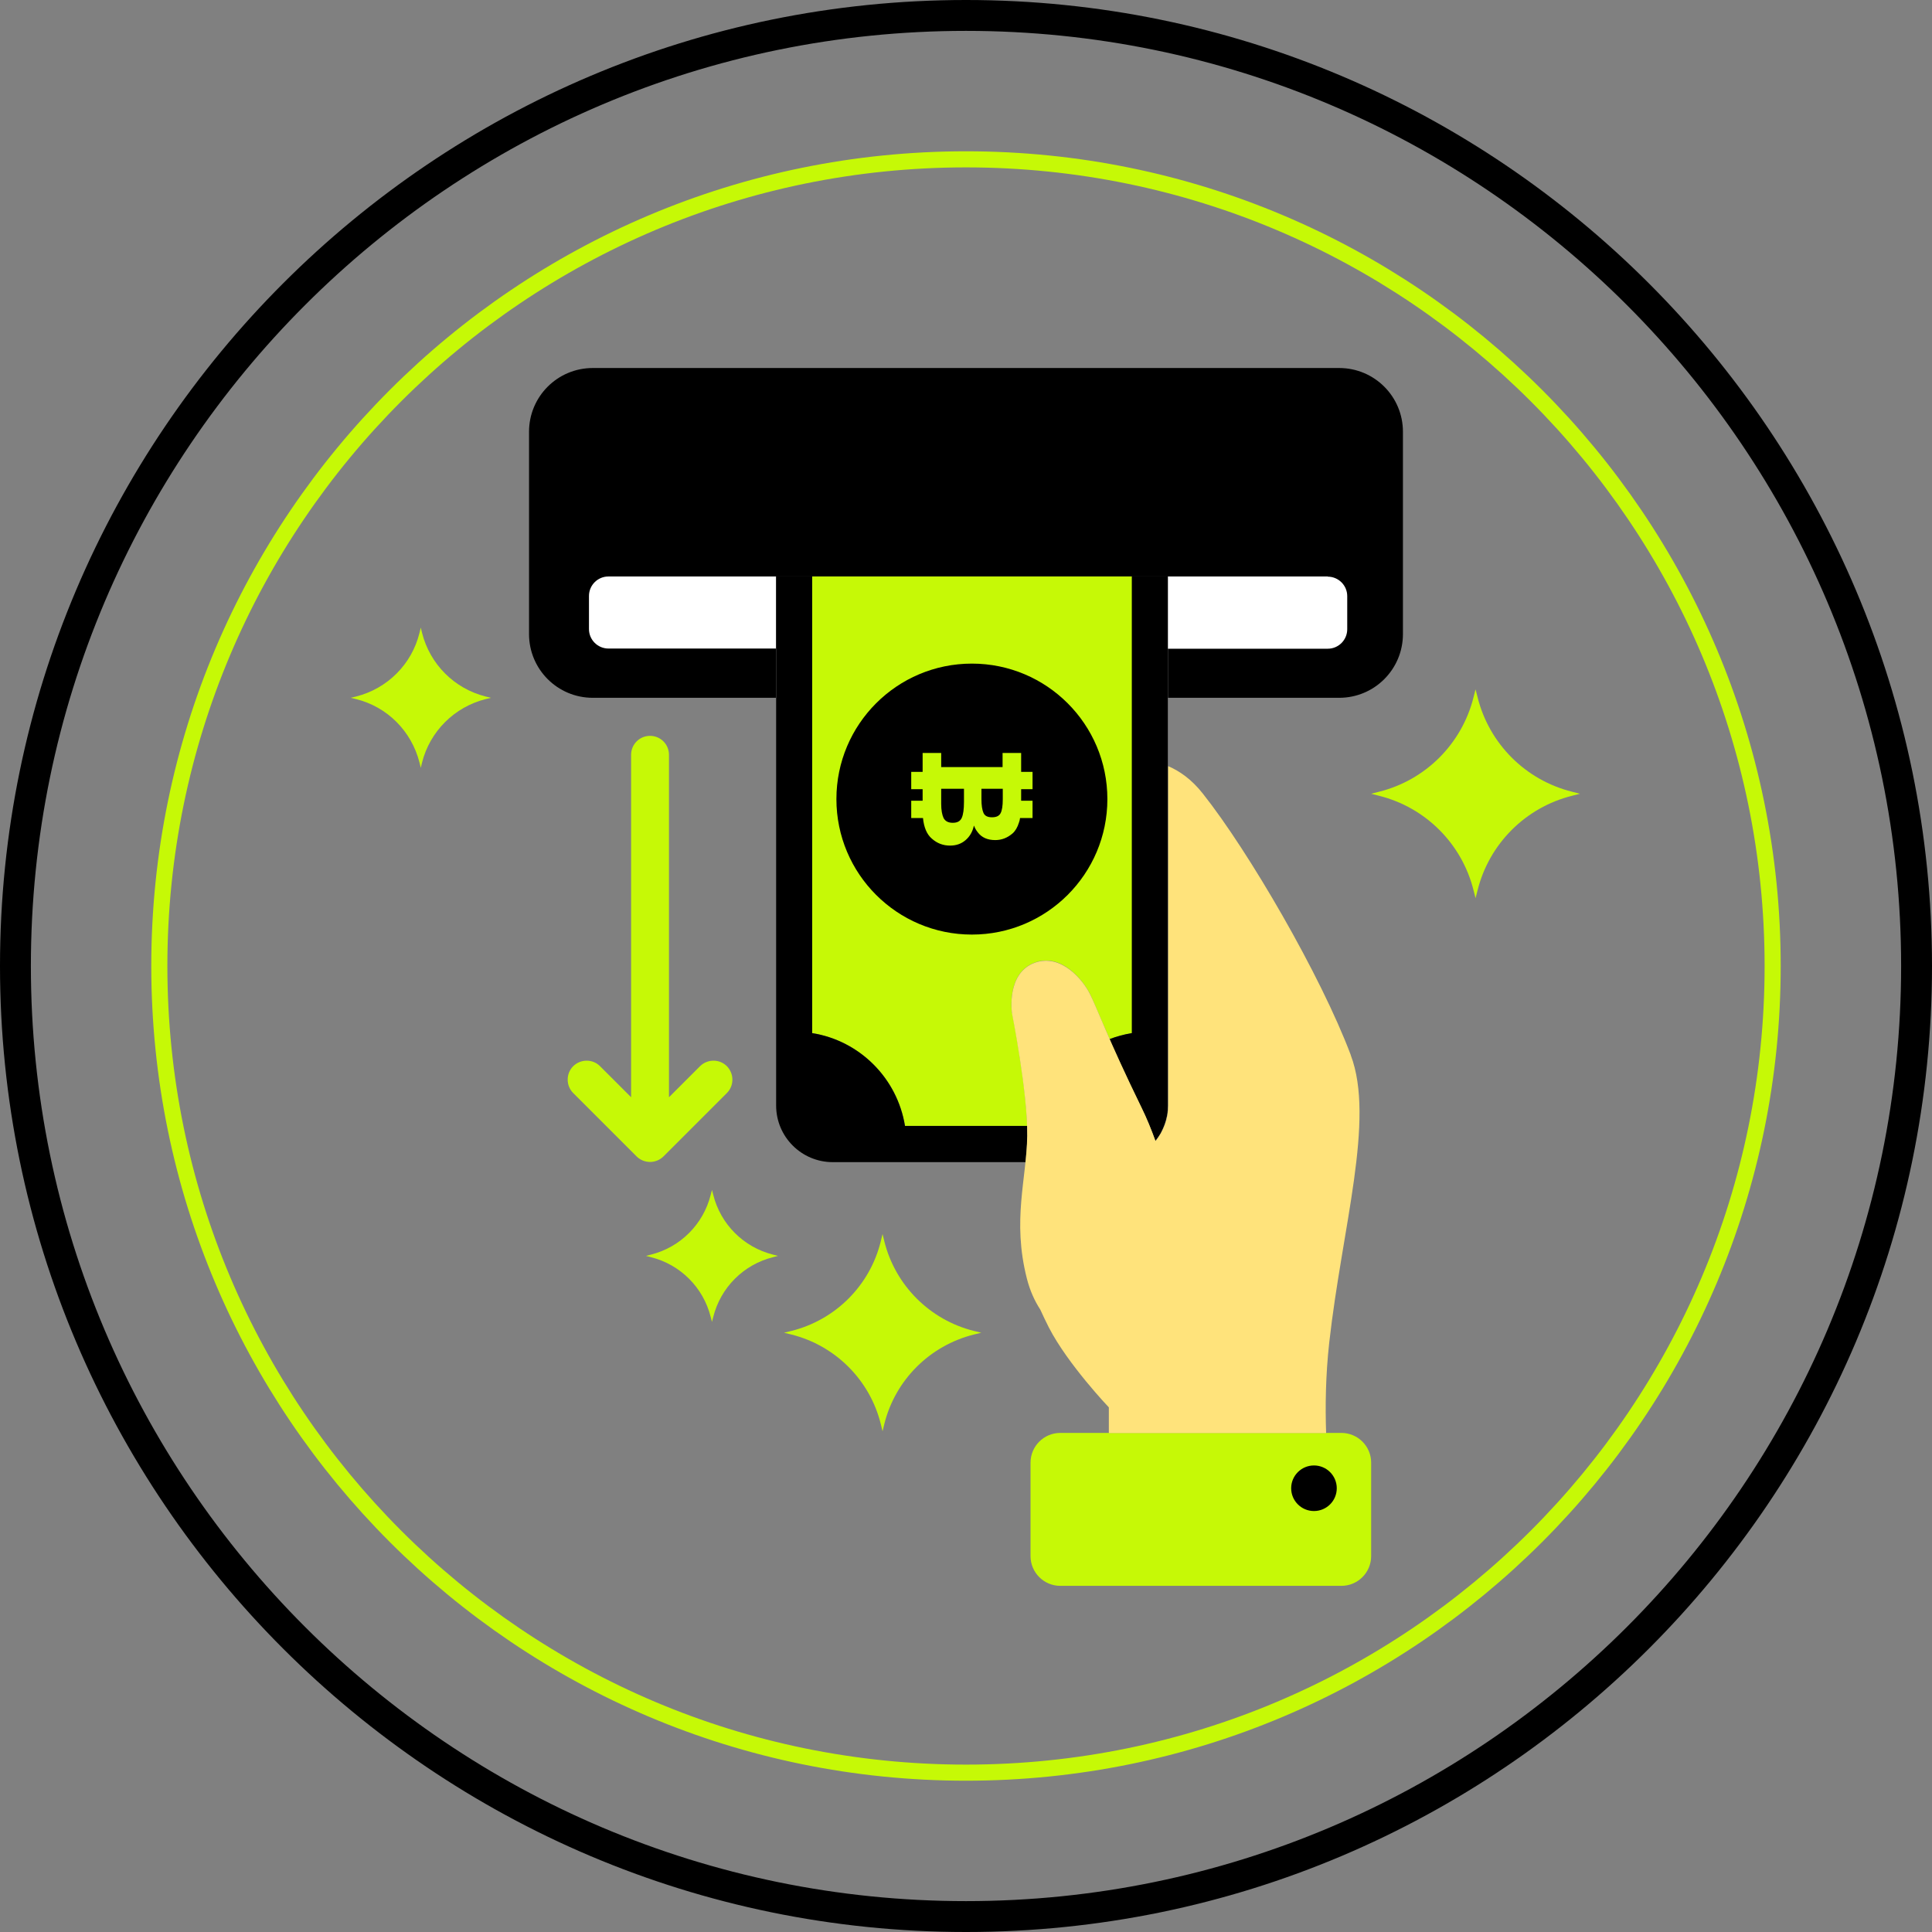 <svg width="120" height="120" viewBox="0 0 120 120" fill="none" xmlns="http://www.w3.org/2000/svg">
<rect x="0" y="0" width="120" height="120" fill="#808080" stroke="none"/>
<g clip-path="url(#clip0_83_525)">
<path d="M110.103 60C110.103 87.674 87.674 110.103 60 110.103C32.325 110.103 9.896 87.674 9.896 60C9.896 32.326 32.325 9.897 60 9.897C87.674 9.897 110.103 32.326 110.103 60Z" stroke="#C6F906"/>
<path d="M60 120C26.912 120 0 93.088 0 60C0 26.912 26.912 0 60 0C93.088 0 120 26.912 120 60C120 93.088 93.088 120 60 120ZM60 1.918C27.973 1.918 1.918 27.973 1.918 60C1.918 92.027 27.973 118.082 60 118.082C92.027 118.082 118.082 92.027 118.082 60C118.082 27.973 92.027 1.918 60 1.918Z" fill="black"/>
<path d="M83.177 22.858H36.821C34.629 22.858 32.859 24.628 32.859 26.82V39.38C32.859 41.572 34.629 43.342 36.821 43.342H48.193V35.806H72.547V43.342H83.177C85.369 43.342 87.139 41.572 87.139 39.38V26.82C87.139 24.628 85.369 22.858 83.177 22.858Z" fill="black"/>
<path d="M48.194 35.806H37.792C37.119 35.806 36.582 36.354 36.582 37.016V39.071C36.582 39.745 37.13 40.282 37.792 40.282H48.194V35.794V35.806Z" fill="white"/>
<path d="M82.469 35.806H72.535V40.293H82.469C83.142 40.293 83.679 39.745 83.679 39.083V37.028C83.679 36.354 83.131 35.817 82.469 35.817V35.806Z" fill="white"/>
<path d="M60.48 82.664L60.949 82.778L60.48 82.892C57.752 83.578 55.616 85.701 54.931 88.43L54.817 88.898L54.703 88.43C54.018 85.701 51.883 83.578 49.165 82.892L48.697 82.778L49.165 82.664C51.894 81.979 54.029 79.844 54.703 77.115L54.817 76.647L54.931 77.115C55.616 79.844 57.752 81.979 60.48 82.664Z" fill="#C6F906"/>
<path d="M48.013 77.926L48.321 78.006L48.013 78.086C46.186 78.542 44.759 79.969 44.302 81.796L44.222 82.105L44.142 81.796C43.685 79.969 42.258 78.542 40.431 78.086L40.123 78.006L40.431 77.926C42.258 77.469 43.685 76.042 44.142 74.215L44.222 73.907L44.302 74.215C44.759 76.042 46.186 77.469 48.013 77.926Z" fill="#C6F906"/>
<path d="M97.644 49.176L98.135 49.302L97.644 49.427C94.755 50.147 92.494 52.407 91.775 55.296L91.649 55.787L91.524 55.296C90.804 52.407 88.544 50.147 85.655 49.427L85.164 49.302L85.655 49.176C88.544 48.457 90.804 46.196 91.524 43.307L91.649 42.816L91.775 43.307C92.494 46.196 94.755 48.457 97.644 49.176Z" fill="#C6F906"/>
<path d="M30.166 43.262L30.497 43.342L30.166 43.422C28.225 43.912 26.706 45.42 26.215 47.361L26.135 47.692L26.055 47.361C25.564 45.42 24.057 43.901 22.116 43.422L21.785 43.342L22.116 43.262C24.057 42.771 25.576 41.264 26.055 39.311L26.135 38.98L26.215 39.311C26.706 41.252 28.213 42.771 30.166 43.262Z" fill="#C6F906"/>
<path d="M62.854 62.923C62.854 62.923 62.478 60.434 64.282 59.783C65.926 59.189 67.262 60.879 67.684 61.701C67.924 62.181 68.266 63.048 68.929 64.544C69.374 64.373 69.842 64.236 70.322 64.168V35.806H50.443V64.168C53.401 64.647 55.741 66.976 56.209 69.933H63.802C63.711 67.159 62.866 62.911 62.866 62.911L62.854 62.923Z" fill="#C6F906"/>
<path d="M60.366 58.048C55.719 58.048 51.951 54.28 51.951 49.633C51.951 44.986 55.719 41.218 60.366 41.218C65.013 41.218 68.781 44.986 68.781 49.633C68.781 54.28 65.013 58.048 60.366 58.048Z" fill="black"/>
<path d="M60.365 55.958C56.882 55.958 54.051 53.127 54.051 49.644C54.051 46.162 56.882 43.33 60.365 43.33C63.847 43.33 66.679 46.162 66.679 49.644C66.679 53.127 63.847 55.958 60.365 55.958Z" fill="black"/>
<path d="M59.007 52.521C59.395 52.521 59.715 52.407 59.977 52.179C60.24 51.95 60.411 51.654 60.491 51.277C60.537 51.38 60.571 51.459 60.594 51.494C60.617 51.539 60.662 51.608 60.742 51.711C60.982 52.019 61.336 52.179 61.816 52.179C62.215 52.179 62.569 52.042 62.889 51.768C63.06 51.619 63.197 51.391 63.288 51.094C63.323 51.003 63.346 50.911 63.357 50.809H64.133V49.735H63.425V49.016H64.133V47.943H63.425V46.767H62.272V47.646H58.459V46.767H57.306V47.943H56.598V49.016H57.306V49.735H56.598V50.809H57.328C57.386 51.391 57.568 51.825 57.876 52.087C58.208 52.384 58.584 52.521 59.007 52.521ZM62.147 50.512C62.055 50.683 61.884 50.763 61.61 50.763C61.336 50.763 61.165 50.672 61.085 50.489C61.005 50.306 60.959 50.021 60.959 49.644V48.993H62.284V49.656C62.284 50.055 62.238 50.341 62.147 50.512ZM58.607 50.809C58.516 50.615 58.459 50.318 58.459 49.929V48.993H59.874V49.804C59.874 50.261 59.829 50.592 59.737 50.797C59.646 51.003 59.464 51.106 59.178 51.106C58.893 51.106 58.71 51.003 58.607 50.809Z" fill="#C6F906"/>
<path d="M70.882 68.769C71.213 69.442 71.51 70.15 71.761 70.87C71.863 70.744 71.943 70.618 72.035 70.481C72.058 70.447 72.08 70.413 72.103 70.367C72.126 70.322 72.149 70.276 72.172 70.219C72.195 70.173 72.217 70.127 72.24 70.07C72.263 70.025 72.275 69.979 72.297 69.933C72.32 69.876 72.343 69.819 72.354 69.774C72.366 69.728 72.389 69.682 72.4 69.636C72.412 69.579 72.434 69.511 72.446 69.454C72.446 69.408 72.469 69.362 72.48 69.328C72.491 69.26 72.503 69.191 72.514 69.111C72.514 69.077 72.514 69.043 72.526 68.997C72.526 68.883 72.537 68.78 72.537 68.666V35.806H70.299V64.168C69.82 64.247 69.352 64.373 68.906 64.544C69.374 65.606 70.002 66.976 70.87 68.757L70.882 68.769Z" fill="black"/>
<path d="M63.804 70.504C63.804 70.322 63.804 70.139 63.804 69.933H56.211C55.731 66.976 53.402 64.636 50.445 64.168V35.806H48.207V68.666C48.207 70.607 49.783 72.183 51.724 72.183H63.701C63.758 71.623 63.804 71.075 63.815 70.516L63.804 70.504Z" fill="black"/>
<path d="M83.315 89.001H65.858C64.836 89.001 64.008 89.829 64.008 90.85V96.651C64.008 97.672 64.836 98.5 65.858 98.5H83.315C84.337 98.5 85.165 97.672 85.165 96.651V90.85C85.165 89.829 84.337 89.001 83.315 89.001Z" fill="#C6F906"/>
<path d="M83.898 65.526C82.037 60.582 77.561 52.887 74.718 49.302C74.01 48.4 73.257 47.886 72.56 47.589V68.666C72.56 69.5 72.263 70.264 71.772 70.87C71.51 70.15 71.224 69.442 70.893 68.769C68.804 64.487 68.107 62.523 67.685 61.713C67.274 60.891 65.926 59.212 64.282 59.794C62.478 60.445 62.855 62.934 62.855 62.934C62.855 62.934 63.825 67.798 63.803 70.516C63.768 73.233 62.855 75.779 63.78 79.41C63.974 80.175 64.271 80.814 64.613 81.34C64.773 81.682 64.944 82.059 65.15 82.459C66.326 84.742 68.872 87.414 68.872 87.414V89.012H82.368C82.311 87.368 82.334 85.427 82.562 83.383C83.361 76.247 85.416 69.545 83.898 65.538V65.526Z" fill="#FFE37B"/>
<path d="M81.613 93.853C82.395 93.853 83.029 93.22 83.029 92.438C83.029 91.656 82.395 91.022 81.613 91.022C80.831 91.022 80.197 91.656 80.197 92.438C80.197 93.22 80.831 93.853 81.613 93.853Z" fill="black"/>
<path d="M45.148 66.223C44.691 65.766 43.949 65.766 43.48 66.223L41.551 68.152V46.881C41.551 46.23 41.026 45.705 40.375 45.705C39.724 45.705 39.199 46.23 39.199 46.881V68.152L37.269 66.223C36.813 65.766 36.07 65.766 35.602 66.223C35.146 66.679 35.146 67.433 35.602 67.89L39.541 71.829C39.758 72.046 40.067 72.171 40.375 72.171C40.683 72.171 40.991 72.046 41.208 71.829L45.148 67.89C45.604 67.433 45.604 66.691 45.148 66.223Z" fill="#C6F906"/>
</g>
<defs>
<clipPath id="clip0_83_525">
<rect width="120" height="120" fill="white"/>
</clipPath>
</defs>
</svg>
